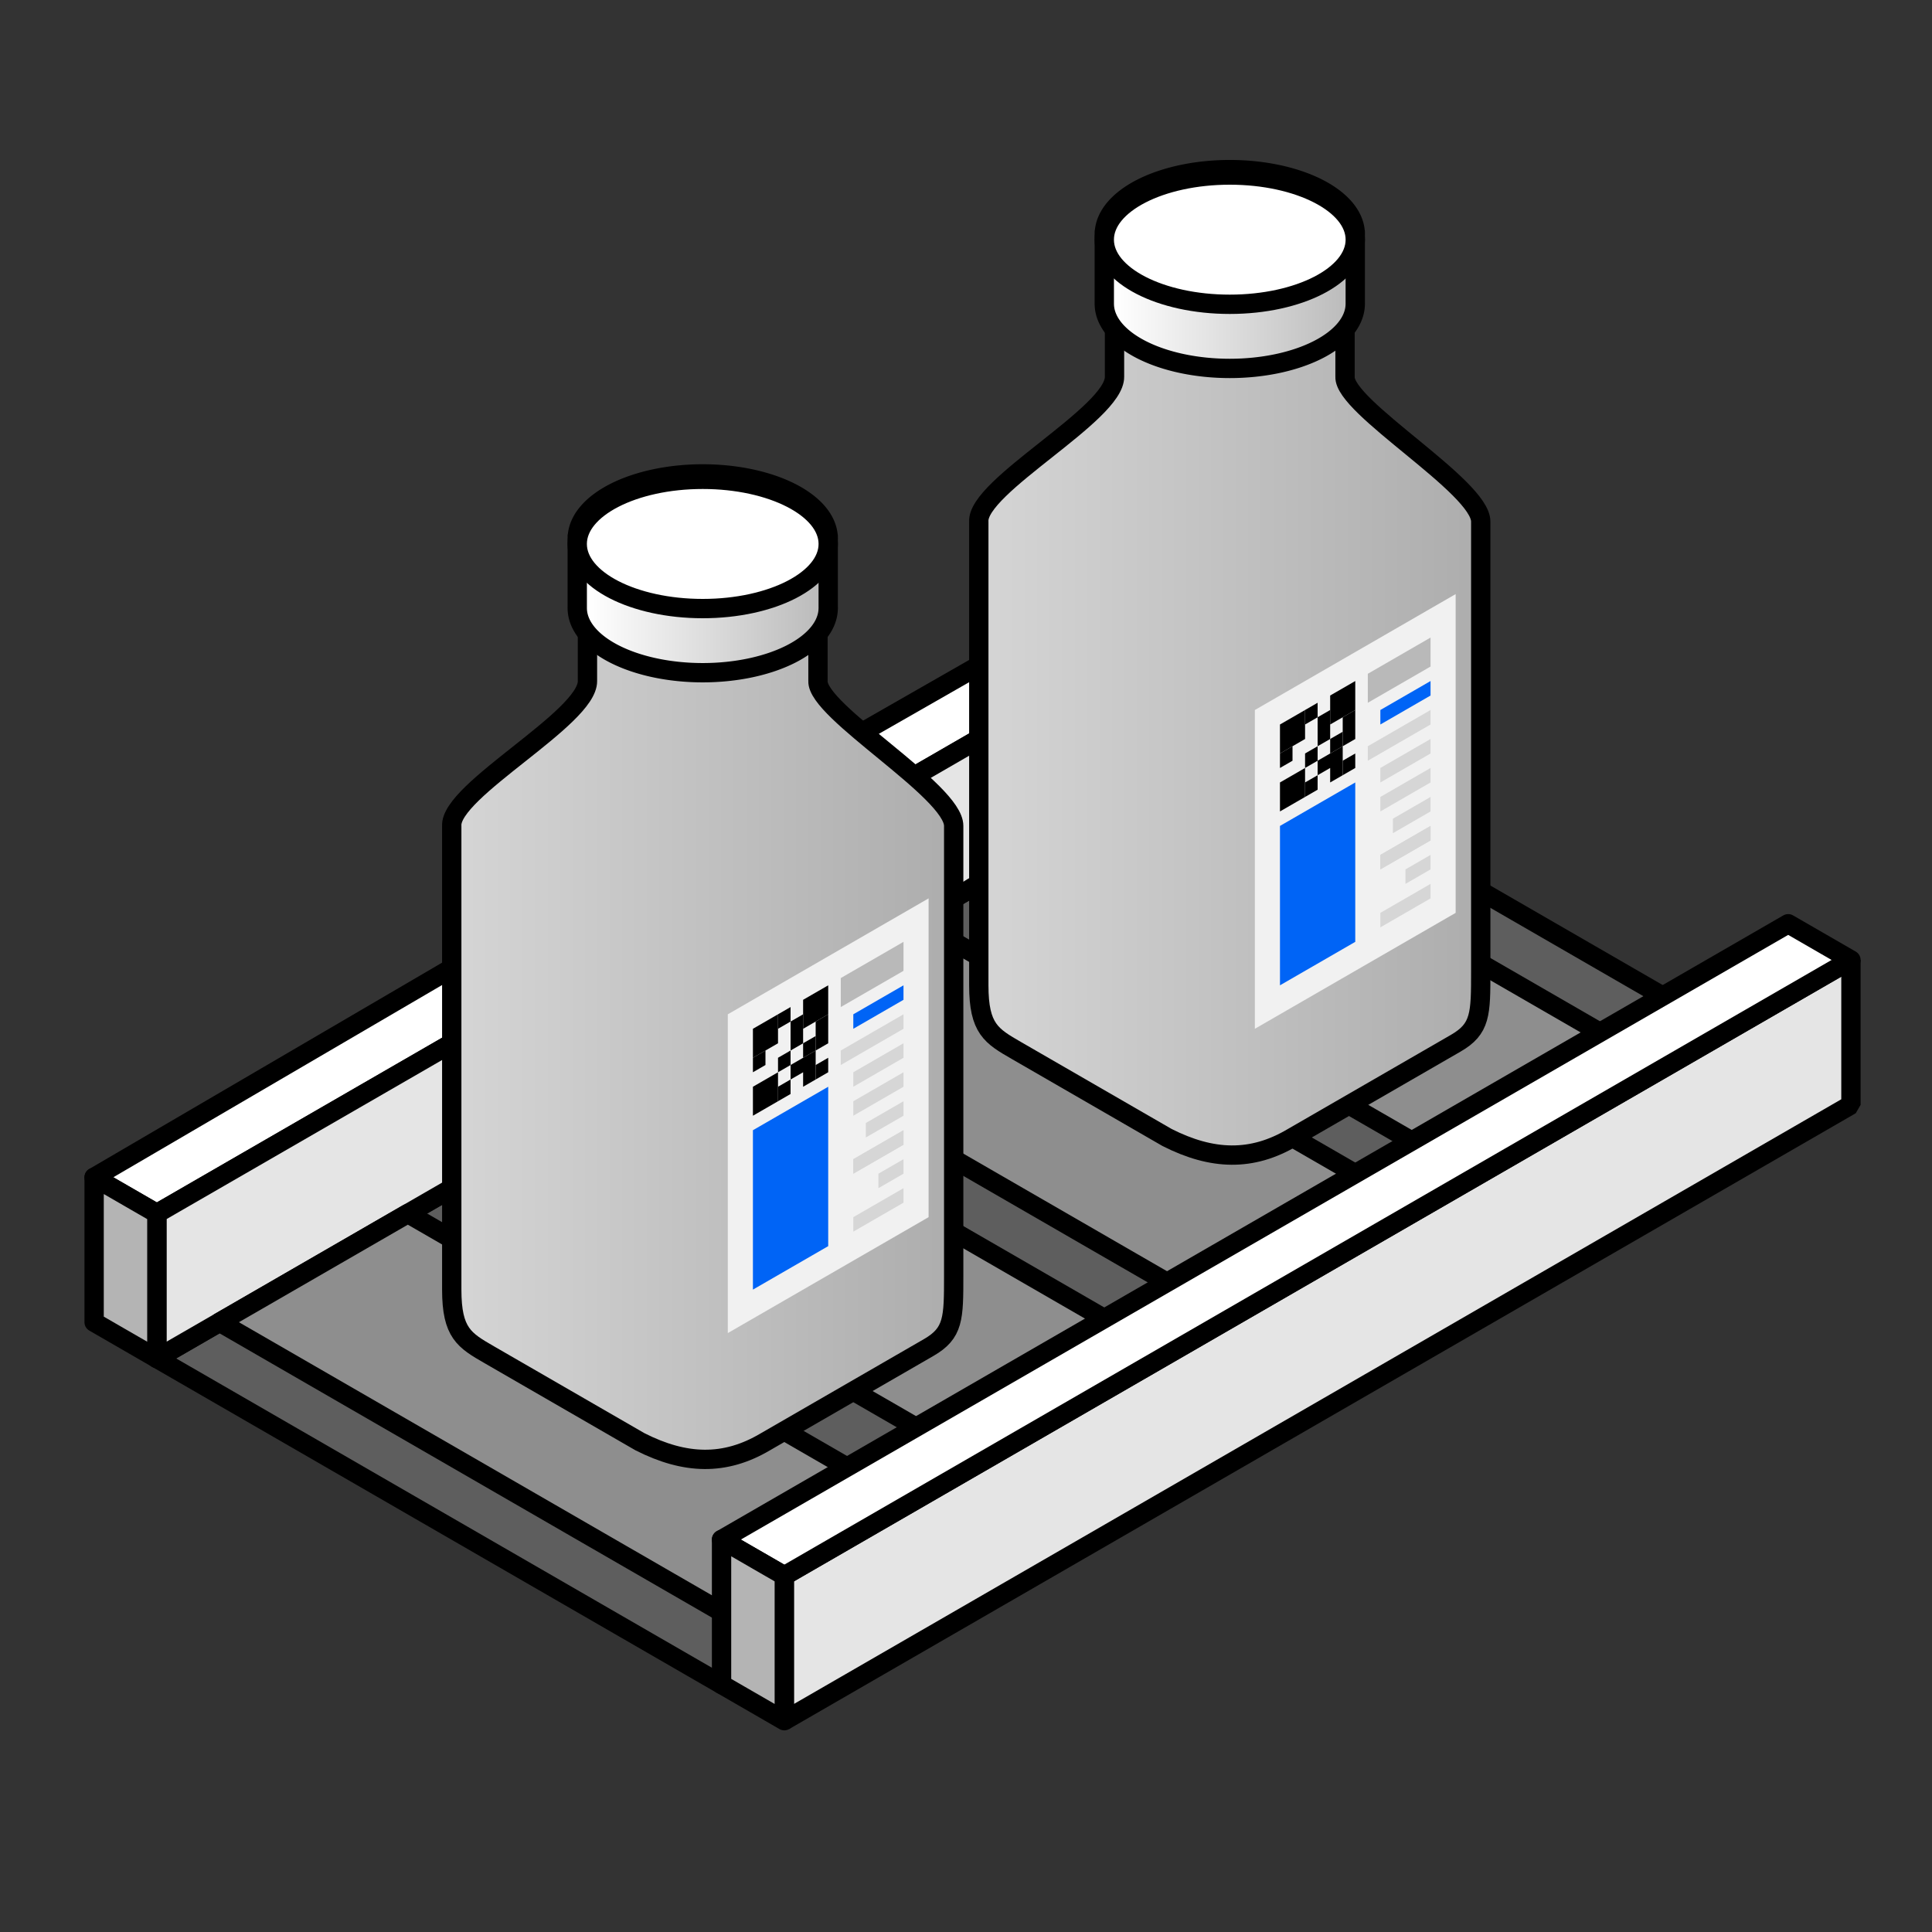 <?xml version="1.0" encoding="UTF-8" standalone="no"?>
<!-- Created with Inkscape (http://www.inkscape.org/) -->

<svg
   width="200mm"
   height="200mm"
   viewBox="0 0 200 200"
   version="1.1"
   id="svg5"
   xml:space="preserve"
   inkscape:version="1.2 (1:1.2.1+202207142221+cd75a1ee6d)"
   sodipodi:docname="drug.svg"
   xmlns:inkscape="http://www.inkscape.org/namespaces/inkscape"
   xmlns:sodipodi="http://sodipodi.sourceforge.net/DTD/sodipodi-0.dtd"
   xmlns:xlink="http://www.w3.org/1999/xlink"
   xmlns="http://www.w3.org/2000/svg"
   xmlns:svg="http://www.w3.org/2000/svg"><rect x="0" y="0" width="200" height="200" fill="#333333" stroke="none"/><sodipodi:namedview
     id="namedview7"
     pagecolor="#ffffff"
     bordercolor="#000000"
     borderopacity="0.25"
     inkscape:showpageshadow="2"
     inkscape:pageopacity="0.0"
     inkscape:pagecheckerboard="0"
     inkscape:deskcolor="#d1d1d1"
     inkscape:document-units="mm"
     showgrid="true"
     inkscape:zoom="1"
     inkscape:cx="568.5"
     inkscape:cy="351"
     inkscape:window-width="1846"
     inkscape:window-height="1016"
     inkscape:window-x="74"
     inkscape:window-y="27"
     inkscape:window-maximized="1"
     inkscape:current-layer="svg5"><inkscape:grid
       type="axonomgrid"
       id="grid132"
       spacingy="1.5"
       originx="0"
       originy="0" /></sodipodi:namedview><defs
     id="defs2"><linearGradient
       inkscape:collect="always"
       id="linearGradient45989"><stop
         style="stop-color:#d6d6d6;stop-opacity:1;"
         offset="0"
         id="stop45985" /><stop
         style="stop-color:#acacac;stop-opacity:1;"
         offset="1"
         id="stop45987" /></linearGradient><linearGradient
       inkscape:collect="always"
       id="linearGradient45981"><stop
         style="stop-color:#ffffff;stop-opacity:1;"
         offset="0.078"
         id="stop45977" /><stop
         style="stop-color:#b6b6b6;stop-opacity:1;"
         offset="1"
         id="stop45979" /></linearGradient><inkscape:path-effect
       effect="envelope"
       id="path-effect16536"
       is_visible="true"
       lpeversion="1"
       yy="true"
       xx="true"
       bendpath1="M 90.933,97.5 H 155.885"
       bendpath2="M 155.885,97.5 V 135"
       bendpath3="M 90.933,135 H 155.885"
       bendpath4="M 90.933,97.5 V 135" /><inkscape:path-effect
       effect="bspline"
       id="path-effect16530"
       is_visible="true"
       lpeversion="1"
       weight="33.333"
       steps="2"
       helper_size="0"
       apply_no_weight="true"
       apply_with_weight="true"
       only_selected="false" /><linearGradient
       inkscape:collect="always"
       xlink:href="#linearGradient45981"
       id="linearGradient45983"
       x1="76.94"
       y1="48.848"
       x2="104.925"
       y2="48.848"
       gradientUnits="userSpaceOnUse" /><linearGradient
       inkscape:collect="always"
       xlink:href="#linearGradient45989"
       id="linearGradient45991"
       x1="63.949"
       y1="95.912"
       x2="117.913"
       y2="95.912"
       gradientUnits="userSpaceOnUse" /><linearGradient
       inkscape:collect="always"
       xlink:href="#linearGradient45989"
       id="linearGradient53083"
       gradientUnits="userSpaceOnUse"
       x1="63.949"
       y1="95.912"
       x2="117.913"
       y2="95.912" /><linearGradient
       inkscape:collect="always"
       xlink:href="#linearGradient45981"
       id="linearGradient53085"
       gradientUnits="userSpaceOnUse"
       x1="76.94"
       y1="48.848"
       x2="104.925"
       y2="48.848" /></defs><g
     inkscape:label="Layer 1"
     inkscape:groupmode="layer"
     id="layer1"><path
       style="fill:#5e5e5e;fill-opacity:1;stroke:#000000;stroke-width:2;stroke-linecap:round;stroke-linejoin:round;stroke-dasharray:none;stroke-opacity:1"
       d="m 16.238,140.625 58.457,33.75 110.418,-63.75 -58.457,-33.75 z"
       id="path52177" /><path
       style="fill:#ffffff;fill-opacity:1;stroke:#000000;stroke-width:2;stroke-linecap:round;stroke-linejoin:round;stroke-dasharray:none;stroke-opacity:1"
       d="M 9.743,121.875 56.508,94.529 120.161,58.125 l 6.495,3.75 -110.418,63.75 z"
       id="path16468"
       sodipodi:nodetypes="cccccc" /><path
       style="fill:#e5e5e5;fill-opacity:1;stroke:#000000;stroke-width:2;stroke-linecap:round;stroke-linejoin:round;stroke-dasharray:none;stroke-opacity:1"
       d="m 126.656,61.875 v 15 l -110.418,63.75 v -15 z"
       id="path16472"
       sodipodi:nodetypes="ccccc" /><path
       style="fill:#b4b4b4;fill-opacity:1;stroke:#000000;stroke-width:2;stroke-linecap:round;stroke-linejoin:round;stroke-dasharray:none;stroke-opacity:1"
       d="m 9.743,121.875 6.495,3.75 v 15 l -6.495,-3.75 z"
       id="path49953-5" /><path
       style="fill:#8e8e8e;fill-opacity:1;stroke:#000000;stroke-width:2;stroke-linecap:round;stroke-linejoin:round;stroke-dasharray:none;stroke-opacity:1"
       d="m 22.733,136.875 58.457,33.75 19.486,-11.25 -58.457,-33.75 z"
       id="path51332" /><path
       style="fill:#8e8e8e;fill-opacity:1;stroke:#000000;stroke-width:2;stroke-linecap:round;stroke-linejoin:round;stroke-dasharray:none;stroke-opacity:1"
       d="M 49.363,121.5 107.82,155.25 127.306,144 68.849,110.25 Z"
       id="path51332-0" /><path
       style="fill:#8e8e8e;fill-opacity:1;stroke:#000000;stroke-width:2;stroke-linecap:round;stroke-linejoin:round;stroke-dasharray:none;stroke-opacity:1"
       d="M 75.344,106.5 133.801,140.25 153.286,129 94.83,95.25 Z"
       id="path51332-0-6" /><path
       style="fill:#8e8e8e;fill-opacity:1;stroke:#000000;stroke-width:2;stroke-linecap:round;stroke-linejoin:round;stroke-dasharray:none;stroke-opacity:1"
       d="m 100.675,91.875 58.457,33.75 19.486,-11.25 -58.457,-33.75 z"
       id="path51332-0-6-4" /></g><g
     id="g49951"
     transform="translate(36.373,-21)"><path
       id="path45717-4-3-1"
       style="fill:url(#linearGradient45991);fill-opacity:1;stroke:#000000;stroke-width:2;stroke-linecap:round;stroke-linejoin:round;stroke-dasharray:none;stroke-opacity:1"
       inkscape:transform-center-x="12.096925"
       inkscape:transform-center-y="16.711828"
       d="m 79.001,52.5 v 7.5 C 79.049,63.84 64.725,71.336 64.952,75 L 64.952,123 c 0,4.5 1.299,5.25 3.897,6.75 3.897,2.25 10.005,5.777 15.588,9 4.672,2.368 8.787,2.497 12.99,0 L 114.315,129 c 2.598,-1.5 2.598,-3 2.598,-7.5 l -1.5e-4,-46.5 c 0.024,-3.623 -14.202,-11.855 -14.049,-15 v -7.5 z"
       sodipodi:nodetypes="ccccccccccccc" /><path
       id="path45717-4-3-1-2-0"
       style="fill:url(#linearGradient45983);fill-opacity:1;stroke:#000000;stroke-width:2;stroke-linecap:round;stroke-linejoin:round;stroke-dasharray:none;stroke-opacity:1"
       inkscape:transform-center-x="6.0493731"
       inkscape:transform-center-y="8.7088089"
       d="m 90.932,38.558 a 12.992,6.69 0 0 0 -12.975,6.441 h -0.014 v 0.217 a 12.992,6.69 0 0 0 -0.002,0.032 12.992,6.69 0 0 0 0.002,0.032 v 7.138 a 12.992,6.69 0 0 0 -0.002,0.032 12.992,6.69 0 0 0 0.002,0.032 v 0.02 h 0.002 A 12.992,6.69 0 0 0 90.932,59.139 12.992,6.69 0 0 0 103.921,52.5 h 0.002 v -0.02 a 12.992,6.69 0 0 0 0.002,-0.032 12.992,6.69 0 0 0 -0.002,-0.102 v -7.067 a 12.992,6.69 0 0 0 0.002,-0.032 12.992,6.69 0 0 0 -0.002,-0.102 v -0.147 h -0.008 A 12.992,6.69 0 0 0 90.932,38.558 Z" /><ellipse
       style="fill:#ffffff;fill-opacity:1;stroke:#000000;stroke-width:2;stroke-linecap:round;stroke-linejoin:round;stroke-dasharray:none;stroke-opacity:1"
       id="path45717-4-3-1-2-0-6-8"
       cx="90.933"
       cy="45.81"
       rx="12.992"
       ry="6.69"
       inkscape:transform-center-x="6.0493731"
       inkscape:transform-center-y="8.7088089" /><path
       style="fill:#f1f1f1;fill-opacity:1;stroke:none;stroke-width:2;stroke-linecap:square;stroke-linejoin:round;stroke-dasharray:none;stroke-opacity:1"
       d="m 114.315,82.5 -20.785,12 1e-5,33 20.785,-12 z"
       id="path45898"
       sodipodi:nodetypes="ccccc" /><path
       style="fill:#000000;fill-opacity:1;stroke:none;stroke-width:2;stroke-linecap:square;stroke-linejoin:round;stroke-dasharray:none;stroke-opacity:1"
       d="m 96.129,96 2.598,-1.5 v 3 l -2.598,1.5 z"
       id="path45970" /><path
       style="fill:#000000;fill-opacity:1;stroke:none;stroke-width:2;stroke-linecap:square;stroke-linejoin:round;stroke-dasharray:none;stroke-opacity:1"
       d="m 101.325,93 v 3 l 2.598,-1.5 v -3 z"
       id="path46026" /><path
       style="fill:#000000;fill-opacity:1;stroke:none;stroke-width:2;stroke-linecap:square;stroke-linejoin:round;stroke-dasharray:none;stroke-opacity:1"
       d="m 96.129,102 2.598,-1.5 v 3 l -2.598,1.5 z"
       id="path46028" /><path
       style="fill:#000000;fill-opacity:1;stroke:none;stroke-width:2;stroke-linecap:square;stroke-linejoin:round;stroke-dasharray:none;stroke-opacity:1"
       d="m 98.727,99 1.299,-0.75 v 1.5 l -1.299,0.75 z"
       id="path46030" /><path
       style="fill:#000000;fill-opacity:1;stroke:none;stroke-width:2;stroke-linecap:square;stroke-linejoin:round;stroke-dasharray:none;stroke-opacity:1"
       d="m 96.129,99 v 1.5 l 1.299,-0.75 v -1.5 z"
       id="path46032" /><path
       style="fill:#000000;fill-opacity:1;stroke:none;stroke-width:2;stroke-linecap:square;stroke-linejoin:round;stroke-dasharray:none;stroke-opacity:1"
       d="m 100.026,101.25 v -1.5 l 2.598,-1.5 v 3 l -1.299,0.75 v -1.5 z"
       id="path46034" /><path
       style="fill:#000000;fill-opacity:1;stroke:none;stroke-width:2;stroke-linecap:square;stroke-linejoin:round;stroke-dasharray:none;stroke-opacity:1"
       d="m 100.026,98.25 v -3 l 1.299,-0.75 v 3 z"
       id="path46036" /><path
       style="fill:#000000;fill-opacity:1;stroke:none;stroke-width:2;stroke-linecap:square;stroke-linejoin:round;stroke-dasharray:none;stroke-opacity:1"
       d="m 102.624,96.75 v 1.5 l 1.299,-0.75 v -3 l -1.299,0.75 z"
       id="path46038" /><path
       style="fill:#000000;fill-opacity:1;stroke:none;stroke-width:2;stroke-linecap:square;stroke-linejoin:round;stroke-dasharray:none;stroke-opacity:1"
       d="M 102.624,99.75 103.923,99 v 1.5 l -1.299,0.75 z"
       id="path46040" /><path
       style="fill:#000000;fill-opacity:1;stroke:none;stroke-width:2;stroke-linecap:square;stroke-linejoin:round;stroke-dasharray:none;stroke-opacity:1"
       d="M 101.325,97.5 V 99 l 1.299,-0.75 v -1.5 z"
       id="path46042" /><path
       style="fill:#000000;fill-opacity:1;stroke:none;stroke-width:2;stroke-linecap:square;stroke-linejoin:round;stroke-dasharray:none;stroke-opacity:1"
       d="m 100.026,95.25 v -1.5 L 98.727,94.5 V 96 Z"
       id="path46044" /><path
       style="fill:#000000;fill-opacity:1;stroke:none;stroke-width:2;stroke-linecap:square;stroke-linejoin:round;stroke-dasharray:none;stroke-opacity:1"
       d="m 98.727,102 1.299,-0.75 v 1.5 l -1.299,0.75 z"
       id="path46046" /><path
       style="fill:#b9b9b9;fill-opacity:1;stroke:none;stroke-width:2;stroke-linecap:square;stroke-linejoin:round;stroke-dasharray:none;stroke-opacity:1"
       d="m 111.717,87 v 3 l -6.495,3.75 v -3 z"
       id="path46048"
       sodipodi:nodetypes="ccccc" /><path
       style="fill:#d6d6d6;fill-opacity:1;stroke:none;stroke-width:2;stroke-linecap:square;stroke-linejoin:round;stroke-dasharray:none;stroke-opacity:1"
       d="m 111.717,109.5 v 1.5 l -2.598,1.5 V 111 Z"
       id="path48296" /><path
       style="fill:#d6d6d6;fill-opacity:1;stroke:none;stroke-width:2;stroke-linecap:square;stroke-linejoin:round;stroke-dasharray:none;stroke-opacity:1"
       d="m 111.717,112.5 v 1.5 l -5.196,3 v -1.5 z"
       id="path48298" /><path
       style="fill:#d6d6d6;fill-opacity:1;stroke:none;stroke-width:2;stroke-linecap:square;stroke-linejoin:round;stroke-dasharray:none;stroke-opacity:1"
       d="m 111.717,103.5 v 1.5 l -3.897,2.25 v -1.5 z"
       id="path48296-2"
       sodipodi:nodetypes="ccccc" /><path
       style="fill:#d6d6d6;fill-opacity:1;stroke:none;stroke-width:2;stroke-linecap:square;stroke-linejoin:round;stroke-dasharray:none;stroke-opacity:1"
       d="m 111.717,106.5 v 1.5 l -5.196,3 v -1.5 z"
       id="path48298-6" /><path
       style="fill:#d6d6d6;fill-opacity:1;stroke:none;stroke-width:2;stroke-linecap:square;stroke-linejoin:round;stroke-dasharray:none;stroke-opacity:1"
       d="m 111.717,106.5 v 1.5 l -5.196,3 v -1.5 z"
       id="path48298-6-4" /><path
       style="fill:#d6d6d6;fill-opacity:1;stroke:none;stroke-width:2;stroke-linecap:square;stroke-linejoin:round;stroke-dasharray:none;stroke-opacity:1"
       d="M 111.717,97.5 V 99 l -5.196,3 v -1.5 z"
       id="path48298-6-4-9" /><path
       style="fill:#0064f6;fill-opacity:1;stroke:none;stroke-width:2;stroke-linecap:square;stroke-linejoin:round;stroke-dasharray:none;stroke-opacity:1"
       d="M 111.717,91.5 V 93 l -5.196,3 v -1.5 z"
       id="path48298-6-4-9-4" /><path
       style="fill:#d6d6d6;fill-opacity:1;stroke:none;stroke-width:2;stroke-linecap:square;stroke-linejoin:round;stroke-dasharray:none;stroke-opacity:1"
       d="m 111.717,100.5 v 1.5 l -5.196,3 v -1.5 z"
       id="path48298-6-4-9-5" /><path
       style="fill:#d6d6d6;fill-opacity:1;stroke:none;stroke-width:2;stroke-linecap:square;stroke-linejoin:round;stroke-dasharray:none;stroke-opacity:1"
       d="M 111.717,94.5 V 96 l -6.495,3.75 v -1.5 z"
       id="path48298-6-6"
       sodipodi:nodetypes="ccccc" /><path
       style="fill:#0064f6;fill-opacity:1;stroke:none;stroke-width:2;stroke-linecap:square;stroke-linejoin:round;stroke-dasharray:none;stroke-opacity:1"
       d="m 96.129,106.5 7.794,-4.5 v 16.5 c 0,0 -7.794,4.5 -7.794,4.5 z"
       id="path48300" /></g><g
     id="g49951-6"
     transform="translate(-18.187,10.5)"><path
       id="path45717-4-3-1-2"
       style="fill:url(#linearGradient53083);fill-opacity:1;stroke:#000000;stroke-width:2;stroke-linecap:round;stroke-linejoin:round;stroke-dasharray:none;stroke-opacity:1"
       inkscape:transform-center-x="12.096925"
       inkscape:transform-center-y="16.711828"
       d="m 79.001,52.5 v 7.5 C 79.049,63.84 64.725,71.336 64.952,75 L 64.952,123 c 0,4.5 1.299,5.25 3.897,6.75 3.897,2.25 10.005,5.777 15.588,9 4.672,2.368 8.787,2.497 12.99,0 L 114.315,129 c 2.598,-1.5 2.598,-3 2.598,-7.5 l -1.5e-4,-46.5 c 0.024,-3.623 -14.202,-11.855 -14.049,-15 v -7.5 z"
       sodipodi:nodetypes="ccccccccccccc" /><path
       id="path45717-4-3-1-2-0-8"
       style="fill:url(#linearGradient53085);fill-opacity:1;stroke:#000000;stroke-width:2;stroke-linecap:round;stroke-linejoin:round;stroke-dasharray:none;stroke-opacity:1"
       inkscape:transform-center-x="6.0493731"
       inkscape:transform-center-y="8.7088089"
       d="m 90.932,38.558 a 12.992,6.69 0 0 0 -12.975,6.441 h -0.014 v 0.217 a 12.992,6.69 0 0 0 -0.002,0.032 12.992,6.69 0 0 0 0.002,0.032 v 7.138 a 12.992,6.69 0 0 0 -0.002,0.032 12.992,6.69 0 0 0 0.002,0.032 v 0.02 h 0.002 A 12.992,6.69 0 0 0 90.932,59.139 12.992,6.69 0 0 0 103.921,52.5 h 0.002 v -0.02 a 12.992,6.69 0 0 0 0.002,-0.032 12.992,6.69 0 0 0 -0.002,-0.102 v -7.067 a 12.992,6.69 0 0 0 0.002,-0.032 12.992,6.69 0 0 0 -0.002,-0.102 v -0.147 h -0.008 A 12.992,6.69 0 0 0 90.932,38.558 Z" /><ellipse
       style="fill:#ffffff;fill-opacity:1;stroke:#000000;stroke-width:2;stroke-linecap:round;stroke-linejoin:round;stroke-dasharray:none;stroke-opacity:1"
       id="path45717-4-3-1-2-0-6-8-4"
       cx="90.933"
       cy="45.81"
       rx="12.992"
       ry="6.69"
       inkscape:transform-center-x="6.0493731"
       inkscape:transform-center-y="8.7088089" /><path
       style="fill:#f1f1f1;fill-opacity:1;stroke:none;stroke-width:2;stroke-linecap:square;stroke-linejoin:round;stroke-dasharray:none;stroke-opacity:1"
       d="m 114.315,82.5 -20.785,12 1e-5,33 20.785,-12 z"
       id="path45898-7"
       sodipodi:nodetypes="ccccc" /><path
       style="fill:#000000;fill-opacity:1;stroke:none;stroke-width:2;stroke-linecap:square;stroke-linejoin:round;stroke-dasharray:none;stroke-opacity:1"
       d="m 96.129,96 2.598,-1.5 v 3 l -2.598,1.5 z"
       id="path45970-2" /><path
       style="fill:#000000;fill-opacity:1;stroke:none;stroke-width:2;stroke-linecap:square;stroke-linejoin:round;stroke-dasharray:none;stroke-opacity:1"
       d="m 101.325,93 v 3 l 2.598,-1.5 v -3 z"
       id="path46026-4" /><path
       style="fill:#000000;fill-opacity:1;stroke:none;stroke-width:2;stroke-linecap:square;stroke-linejoin:round;stroke-dasharray:none;stroke-opacity:1"
       d="m 96.129,102 2.598,-1.5 v 3 l -2.598,1.5 z"
       id="path46028-0" /><path
       style="fill:#000000;fill-opacity:1;stroke:none;stroke-width:2;stroke-linecap:square;stroke-linejoin:round;stroke-dasharray:none;stroke-opacity:1"
       d="m 98.727,99 1.299,-0.75 v 1.5 l -1.299,0.75 z"
       id="path46030-6" /><path
       style="fill:#000000;fill-opacity:1;stroke:none;stroke-width:2;stroke-linecap:square;stroke-linejoin:round;stroke-dasharray:none;stroke-opacity:1"
       d="m 96.129,99 v 1.5 l 1.299,-0.75 v -1.5 z"
       id="path46032-2" /><path
       style="fill:#000000;fill-opacity:1;stroke:none;stroke-width:2;stroke-linecap:square;stroke-linejoin:round;stroke-dasharray:none;stroke-opacity:1"
       d="m 100.026,101.25 v -1.5 l 2.598,-1.5 v 3 l -1.299,0.75 v -1.5 z"
       id="path46034-9" /><path
       style="fill:#000000;fill-opacity:1;stroke:none;stroke-width:2;stroke-linecap:square;stroke-linejoin:round;stroke-dasharray:none;stroke-opacity:1"
       d="m 100.026,98.25 v -3 l 1.299,-0.75 v 3 z"
       id="path46036-9" /><path
       style="fill:#000000;fill-opacity:1;stroke:none;stroke-width:2;stroke-linecap:square;stroke-linejoin:round;stroke-dasharray:none;stroke-opacity:1"
       d="m 102.624,96.75 v 1.5 l 1.299,-0.75 v -3 l -1.299,0.75 z"
       id="path46038-0" /><path
       style="fill:#000000;fill-opacity:1;stroke:none;stroke-width:2;stroke-linecap:square;stroke-linejoin:round;stroke-dasharray:none;stroke-opacity:1"
       d="M 102.624,99.75 103.923,99 v 1.5 l -1.299,0.75 z"
       id="path46040-8" /><path
       style="fill:#000000;fill-opacity:1;stroke:none;stroke-width:2;stroke-linecap:square;stroke-linejoin:round;stroke-dasharray:none;stroke-opacity:1"
       d="M 101.325,97.5 V 99 l 1.299,-0.75 v -1.5 z"
       id="path46042-1" /><path
       style="fill:#000000;fill-opacity:1;stroke:none;stroke-width:2;stroke-linecap:square;stroke-linejoin:round;stroke-dasharray:none;stroke-opacity:1"
       d="m 100.026,95.25 v -1.5 L 98.727,94.5 V 96 Z"
       id="path46044-3" /><path
       style="fill:#000000;fill-opacity:1;stroke:none;stroke-width:2;stroke-linecap:square;stroke-linejoin:round;stroke-dasharray:none;stroke-opacity:1"
       d="m 98.727,102 1.299,-0.75 v 1.5 l -1.299,0.75 z"
       id="path46046-1" /><path
       style="fill:#b9b9b9;fill-opacity:1;stroke:none;stroke-width:2;stroke-linecap:square;stroke-linejoin:round;stroke-dasharray:none;stroke-opacity:1"
       d="m 111.717,87 v 3 l -6.495,3.75 v -3 z"
       id="path46048-1"
       sodipodi:nodetypes="ccccc" /><path
       style="fill:#d6d6d6;fill-opacity:1;stroke:none;stroke-width:2;stroke-linecap:square;stroke-linejoin:round;stroke-dasharray:none;stroke-opacity:1"
       d="m 111.717,109.5 v 1.5 l -2.598,1.5 V 111 Z"
       id="path48296-0" /><path
       style="fill:#d6d6d6;fill-opacity:1;stroke:none;stroke-width:2;stroke-linecap:square;stroke-linejoin:round;stroke-dasharray:none;stroke-opacity:1"
       d="m 111.717,112.5 v 1.5 l -5.196,3 v -1.5 z"
       id="path48298-3" /><path
       style="fill:#d6d6d6;fill-opacity:1;stroke:none;stroke-width:2;stroke-linecap:square;stroke-linejoin:round;stroke-dasharray:none;stroke-opacity:1"
       d="m 111.717,103.5 v 1.5 l -3.897,2.25 v -1.5 z"
       id="path48296-2-4"
       sodipodi:nodetypes="ccccc" /><path
       style="fill:#d6d6d6;fill-opacity:1;stroke:none;stroke-width:2;stroke-linecap:square;stroke-linejoin:round;stroke-dasharray:none;stroke-opacity:1"
       d="m 111.717,106.5 v 1.5 l -5.196,3 v -1.5 z"
       id="path48298-6-0" /><path
       style="fill:#d6d6d6;fill-opacity:1;stroke:none;stroke-width:2;stroke-linecap:square;stroke-linejoin:round;stroke-dasharray:none;stroke-opacity:1"
       d="m 111.717,106.5 v 1.5 l -5.196,3 v -1.5 z"
       id="path48298-6-4-3" /><path
       style="fill:#d6d6d6;fill-opacity:1;stroke:none;stroke-width:2;stroke-linecap:square;stroke-linejoin:round;stroke-dasharray:none;stroke-opacity:1"
       d="M 111.717,97.5 V 99 l -5.196,3 v -1.5 z"
       id="path48298-6-4-9-9" /><path
       style="fill:#0064f6;fill-opacity:1;stroke:none;stroke-width:2;stroke-linecap:square;stroke-linejoin:round;stroke-dasharray:none;stroke-opacity:1"
       d="M 111.717,91.5 V 93 l -5.196,3 v -1.5 z"
       id="path48298-6-4-9-4-1" /><path
       style="fill:#d6d6d6;fill-opacity:1;stroke:none;stroke-width:2;stroke-linecap:square;stroke-linejoin:round;stroke-dasharray:none;stroke-opacity:1"
       d="m 111.717,100.5 v 1.5 l -5.196,3 v -1.5 z"
       id="path48298-6-4-9-5-9" /><path
       style="fill:#d6d6d6;fill-opacity:1;stroke:none;stroke-width:2;stroke-linecap:square;stroke-linejoin:round;stroke-dasharray:none;stroke-opacity:1"
       d="M 111.717,94.5 V 96 l -6.495,3.75 v -1.5 z"
       id="path48298-6-6-6"
       sodipodi:nodetypes="ccccc" /><path
       style="fill:#0064f6;fill-opacity:1;stroke:none;stroke-width:2;stroke-linecap:square;stroke-linejoin:round;stroke-dasharray:none;stroke-opacity:1"
       d="m 96.129,106.5 7.794,-4.5 v 16.5 c 0,0 -7.794,4.5 -7.794,4.5 z"
       id="path48300-9" /></g><path
     style="fill:#e5e5e5;fill-opacity:1;stroke:#000000;stroke-width:2;stroke-linecap:round;stroke-linejoin:bevel;stroke-opacity:1"
     d="m 81.19,163.125 110.418,-63.75 v 15 L 81.19,178.125 Z"
     id="path2140"
     sodipodi:nodetypes="ccccc" /><path
     style="fill:#ffffff;fill-opacity:1;stroke:#000000;stroke-width:2;stroke-linecap:round;stroke-linejoin:round;stroke-dasharray:none;stroke-opacity:1"
     d="m 74.695,159.375 6.495,3.75 110.418,-63.75 -6.495,-3.75 z"
     id="path16086"
     sodipodi:nodetypes="ccccc" /><path
     style="fill:#b4b4b4;fill-opacity:1;stroke:#000000;stroke-width:2;stroke-linecap:round;stroke-linejoin:round;stroke-dasharray:none;stroke-opacity:1"
     d="m 74.695,159.375 6.495,3.75 v 15 l -6.495,-3.75 z"
     id="path49953" /></svg>
